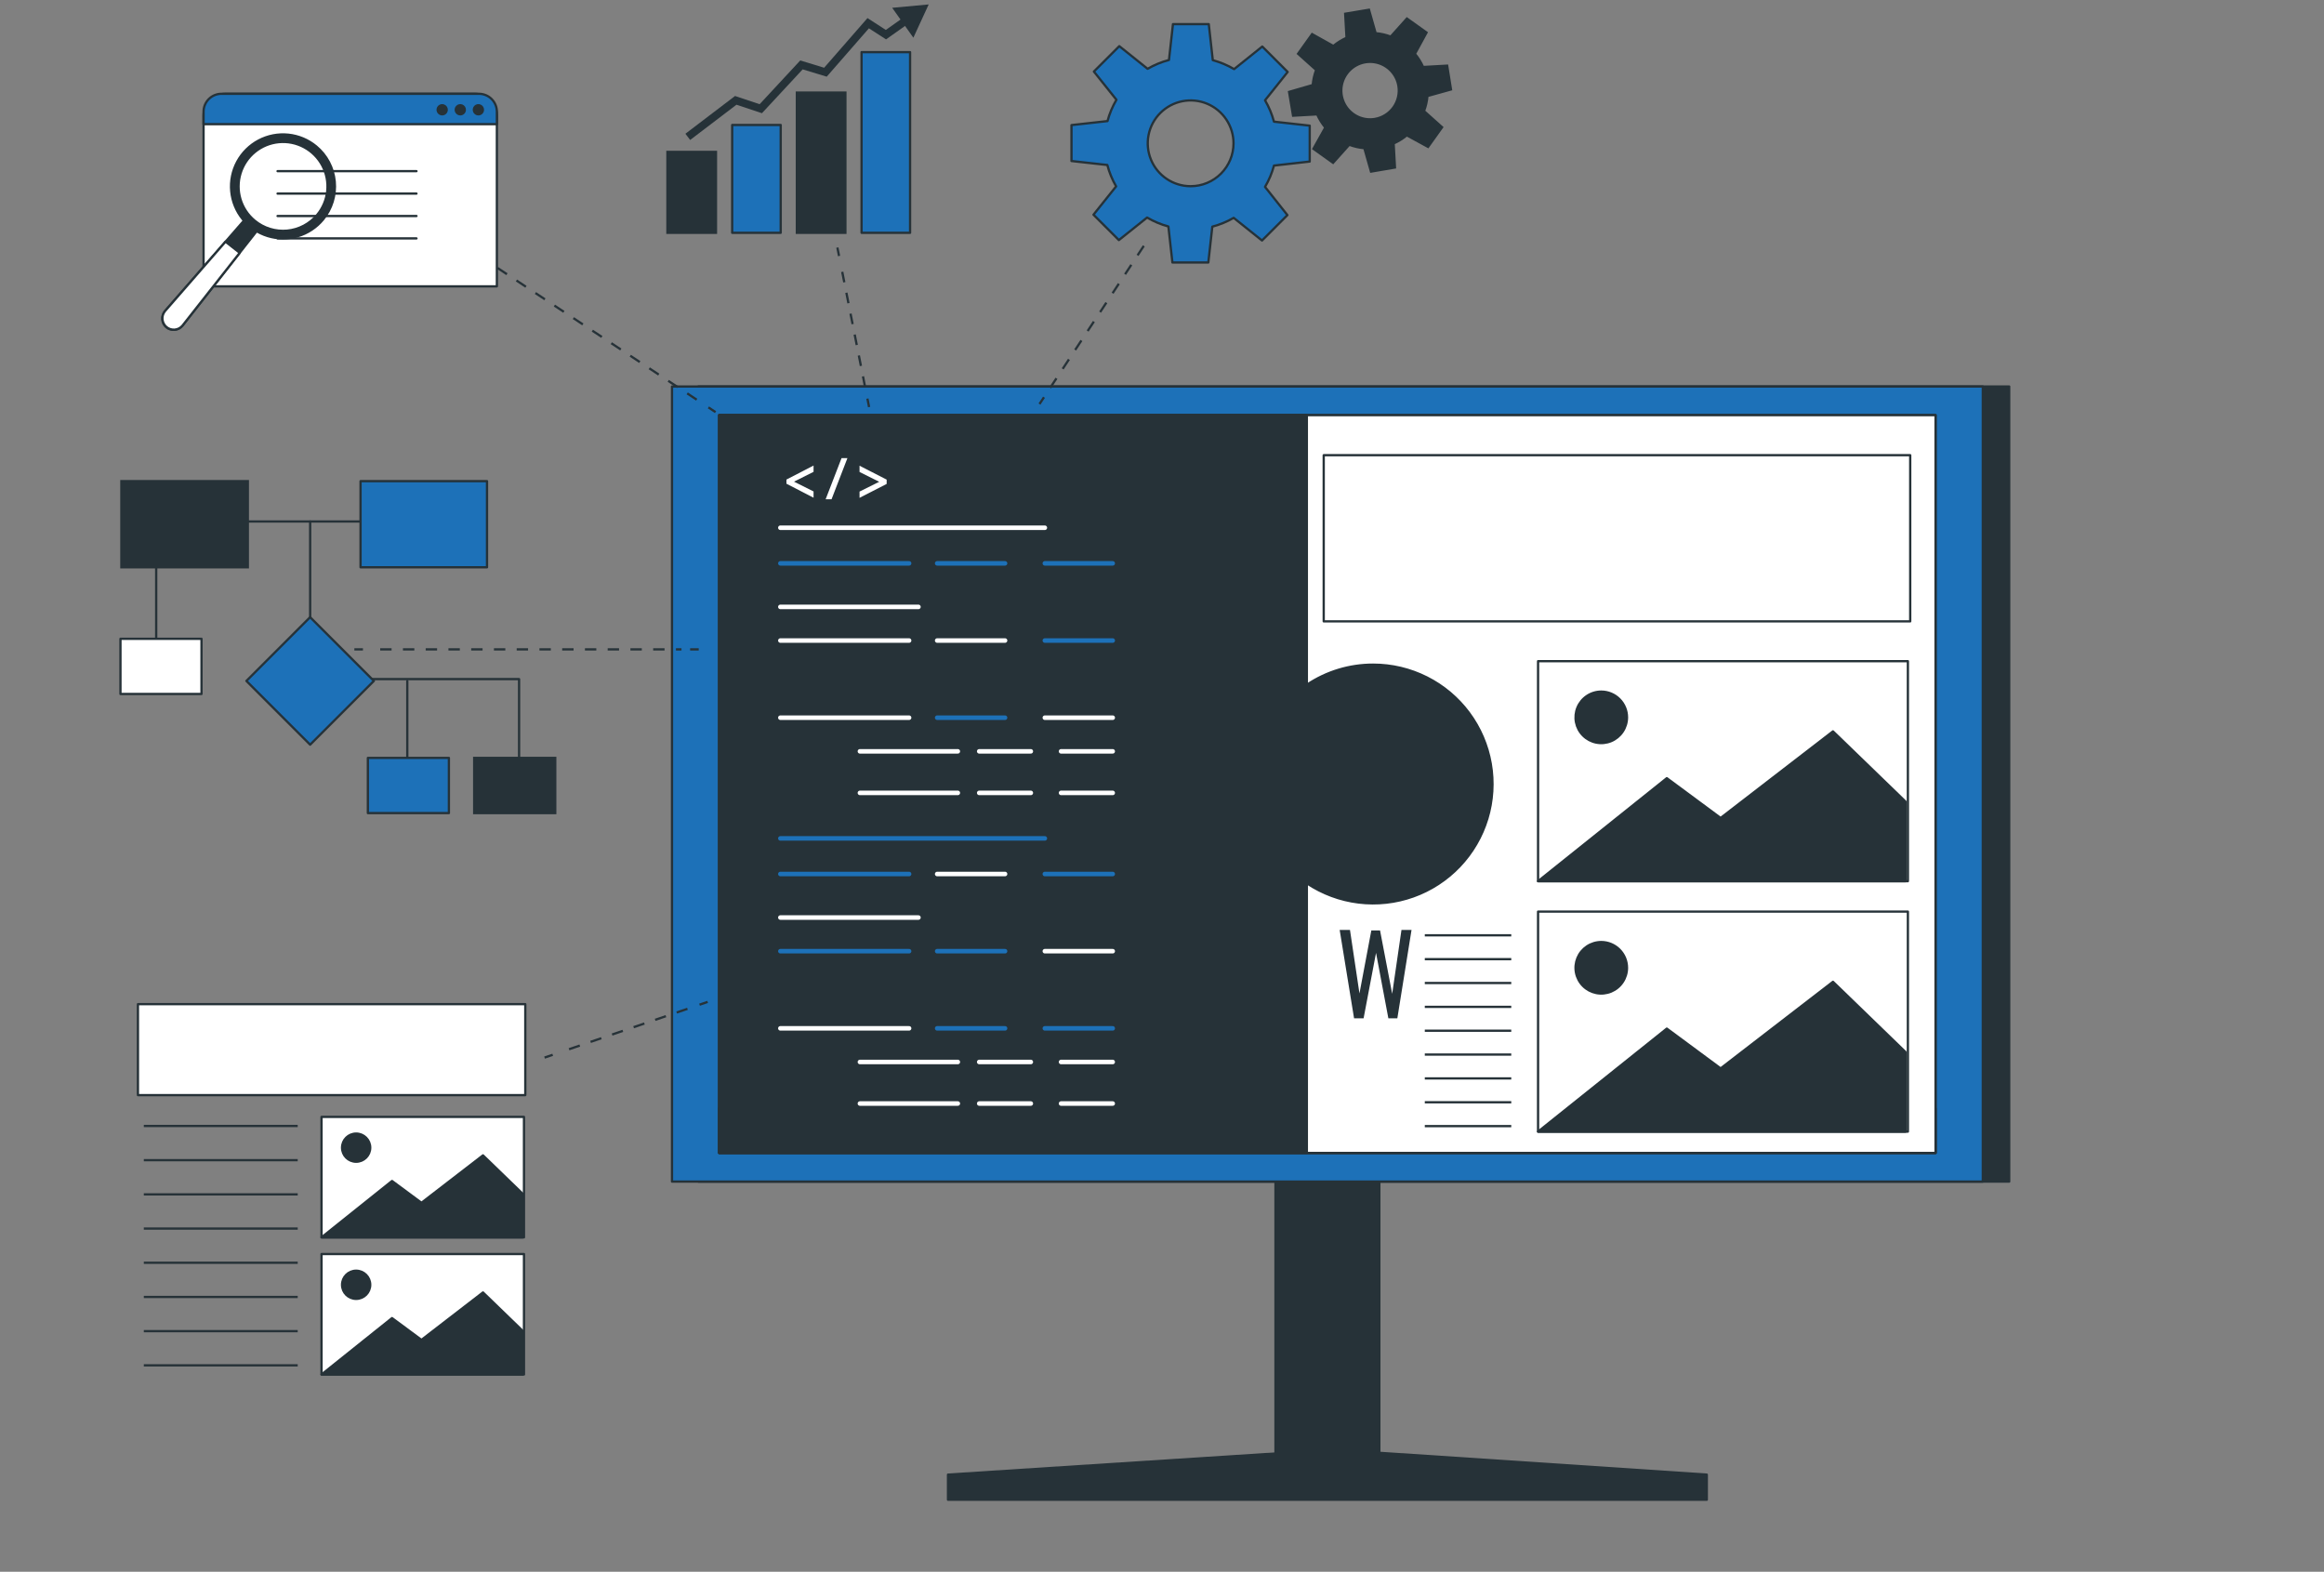 <?xml version="1.0" encoding="UTF-8"?>
<svg xmlns="http://www.w3.org/2000/svg" width="519" height="351" viewBox="0 0 519 351" fill="none">
  <rect x="0" y="0" width="519" height="351" fill="#808080" stroke="none"/>
  <path d="M308.035 240.673H284.842V334.251H308.035V240.673Z" fill="#263238" stroke="#263238" stroke-width="0.507" stroke-linecap="round" stroke-linejoin="round"></path>
  <path d="M448.698 86.31H155.967V263.866H448.698V86.31Z" fill="#263238" stroke="#263238" stroke-width="0.507" stroke-linecap="round" stroke-linejoin="round"></path>
  <path d="M442.803 86.31H150.072V263.866H442.803V86.31Z" fill="#1D71B8" stroke="#263238" stroke-width="0.507" stroke-linecap="round" stroke-linejoin="round"></path>
  <path d="M432.25 92.703H160.617V257.465H432.25V92.703Z" fill="white" stroke="#263238" stroke-width="0.507" stroke-linecap="round" stroke-linejoin="round"></path>
  <path d="M432.25 247.549H160.617V257.473H432.25V247.549Z" fill="white" stroke="#263238" stroke-width="0.507" stroke-linecap="round" stroke-linejoin="round"></path>
  <path d="M297.703 323.752L211.707 329.308V334.911H381.166V329.308L297.703 323.752Z" fill="#263238" stroke="#263238" stroke-width="0.507" stroke-linecap="round" stroke-linejoin="round"></path>
  <path d="M432.25 92.703H160.617V257.465H432.25V92.703Z" fill="white" stroke="#263238" stroke-width="0.507" stroke-linecap="round" stroke-linejoin="round"></path>
  <path d="M426.593 101.652H295.615V138.759H426.593V101.652Z" fill="white" stroke="#263238" stroke-width="0.507" stroke-linecap="round" stroke-linejoin="round"></path>
  <path d="M426.072 147.647H343.484V196.781H426.072V147.647Z" fill="white" stroke="#263238" stroke-width="0.507" stroke-linecap="round" stroke-linejoin="round"></path>
  <path d="M343.484 196.781L372.234 173.779L384.253 182.667L409.342 163.326L425.543 179.006V196.781H343.484Z" fill="#263238" stroke="#263238" stroke-width="0.507" stroke-linecap="round" stroke-linejoin="round"></path>
  <path d="M363.346 160.203C363.345 161.339 363.006 162.45 362.374 163.394C361.741 164.339 360.843 165.074 359.793 165.508C358.742 165.942 357.586 166.055 356.472 165.832C355.357 165.609 354.334 165.061 353.531 164.257C352.727 163.453 352.181 162.428 351.96 161.314C351.738 160.199 351.853 159.043 352.288 157.993C352.723 156.943 353.46 156.046 354.405 155.415C355.35 154.784 356.461 154.447 357.598 154.447C359.123 154.449 360.585 155.056 361.663 156.135C362.741 157.214 363.346 158.677 363.346 160.203Z" fill="#263238" stroke="#263238" stroke-width="0.507" stroke-linecap="round" stroke-linejoin="round"></path>
  <path d="M426.072 203.573H343.484V252.707H426.072V203.573Z" fill="white" stroke="#263238" stroke-width="0.507" stroke-linecap="round" stroke-linejoin="round"></path>
  <path d="M343.484 252.707L372.234 229.705L384.253 238.593L409.342 219.252L425.543 234.939V252.707H343.484Z" fill="#263238" stroke="#263238" stroke-width="0.507" stroke-linecap="round" stroke-linejoin="round"></path>
  <path d="M363.346 216.121C363.346 217.258 363.009 218.369 362.378 219.315C361.746 220.26 360.848 220.997 359.798 221.432C358.747 221.867 357.592 221.981 356.477 221.759C355.361 221.537 354.337 220.99 353.533 220.186C352.729 219.382 352.182 218.357 351.96 217.242C351.738 216.127 351.852 214.972 352.287 213.921C352.722 212.871 353.459 211.973 354.404 211.341C355.35 210.71 356.461 210.373 357.598 210.373C359.122 210.375 360.583 210.981 361.66 212.058C362.738 213.136 363.344 214.597 363.346 216.121Z" fill="#263238" stroke="#263238" stroke-width="0.507" stroke-linecap="round" stroke-linejoin="round"></path>
  <path d="M302.393 227.41L299.178 207.671H301.48L303.598 221.854L306.246 207.786H308.196L310.905 221.931L312.977 207.671H315.226L312.056 227.41H310.053L307.298 212.79L304.519 227.41H302.393Z" fill="#263238"></path>
  <path d="M318.188 208.868H337.497" stroke="#263238" stroke-width="0.507" stroke-miterlimit="10"></path>
  <path d="M318.188 214.195H337.497" stroke="#263238" stroke-width="0.507" stroke-miterlimit="10"></path>
  <path d="M318.188 219.521H337.497" stroke="#263238" stroke-width="0.507" stroke-miterlimit="10"></path>
  <path d="M318.188 224.847H337.497" stroke="#263238" stroke-width="0.507" stroke-miterlimit="10"></path>
  <path d="M318.188 230.173H337.497" stroke="#263238" stroke-width="0.507" stroke-miterlimit="10"></path>
  <path d="M318.188 235.5H337.497" stroke="#263238" stroke-width="0.507" stroke-miterlimit="10"></path>
  <path d="M318.188 240.826H337.497" stroke="#263238" stroke-width="0.507" stroke-miterlimit="10"></path>
  <path d="M318.188 246.152H337.497" stroke="#263238" stroke-width="0.507" stroke-miterlimit="10"></path>
  <path d="M318.188 251.479H337.497" stroke="#263238" stroke-width="0.507" stroke-miterlimit="10"></path>
  <path d="M306.66 148.43C301.385 148.422 296.228 149.988 291.848 152.927V92.703H160.609V257.465H291.848V197.249C295.308 199.56 299.262 201.029 303.393 201.538C307.523 202.047 311.715 201.582 315.634 200.18C319.552 198.778 323.087 196.477 325.957 193.463C328.827 190.449 330.951 186.805 332.159 182.823C333.367 178.841 333.626 174.631 332.915 170.53C332.204 166.43 330.543 162.553 328.064 159.21C325.586 155.867 322.359 153.15 318.642 151.278C314.925 149.406 310.822 148.431 306.66 148.43Z" fill="#263238" stroke="#263238" stroke-width="0.507" stroke-linecap="round" stroke-linejoin="round"></path>
  <path d="M174.271 117.853H233.336" stroke="white" stroke-width="1.013" stroke-linecap="round" stroke-linejoin="round"></path>
  <path d="M174.271 135.528H205.109" stroke="white" stroke-width="1.013" stroke-linecap="round" stroke-linejoin="round"></path>
  <path d="M174.271 125.804H203.021" stroke="#1D71B8" stroke-width="1.013" stroke-linecap="round" stroke-linejoin="round"></path>
  <path d="M209.291 125.804H224.449" stroke="#1D71B8" stroke-width="1.013" stroke-linecap="round" stroke-linejoin="round"></path>
  <path d="M233.336 125.804H248.494" stroke="#1D71B8" stroke-width="1.013" stroke-linecap="round" stroke-linejoin="round"></path>
  <path d="M174.271 143.042H203.021" stroke="white" stroke-width="1.013" stroke-linecap="round" stroke-linejoin="round"></path>
  <path d="M209.291 143.042H224.449" stroke="white" stroke-width="1.013" stroke-linecap="round" stroke-linejoin="round"></path>
  <path d="M233.336 143.042H248.494" stroke="#1D71B8" stroke-width="1.013" stroke-linecap="round" stroke-linejoin="round"></path>
  <path d="M174.271 160.272H203.021" stroke="white" stroke-width="1.013" stroke-linecap="round" stroke-linejoin="round"></path>
  <path d="M209.291 160.272H224.449" stroke="#1D71B8" stroke-width="1.013" stroke-linecap="round" stroke-linejoin="round"></path>
  <path d="M233.336 160.272H248.494" stroke="white" stroke-width="1.013" stroke-linecap="round" stroke-linejoin="round"></path>
  <path d="M192.037 167.785H213.903" stroke="white" stroke-width="1.013" stroke-linecap="round" stroke-linejoin="round"></path>
  <path d="M218.678 167.785H230.205" stroke="white" stroke-width="1.013" stroke-linecap="round" stroke-linejoin="round"></path>
  <path d="M236.957 167.785H248.492" stroke="white" stroke-width="1.013" stroke-linecap="round" stroke-linejoin="round"></path>
  <path d="M192.037 177.064H213.903" stroke="white" stroke-width="1.013" stroke-linecap="round" stroke-linejoin="round"></path>
  <path d="M218.678 177.064H230.205" stroke="white" stroke-width="1.013" stroke-linecap="round" stroke-linejoin="round"></path>
  <path d="M236.957 177.064H248.492" stroke="white" stroke-width="1.013" stroke-linecap="round" stroke-linejoin="round"></path>
  <path d="M174.271 187.225H233.336" stroke="#1D71B8" stroke-width="1.013" stroke-linecap="round" stroke-linejoin="round"></path>
  <path d="M174.271 204.9H205.109" stroke="white" stroke-width="1.013" stroke-linecap="round" stroke-linejoin="round"></path>
  <path d="M174.271 195.177H203.021" stroke="#1D71B8" stroke-width="1.013" stroke-linecap="round" stroke-linejoin="round"></path>
  <path d="M209.291 195.177H224.449" stroke="white" stroke-width="1.013" stroke-linecap="round" stroke-linejoin="round"></path>
  <path d="M233.336 195.177H248.494" stroke="#1D71B8" stroke-width="1.013" stroke-linecap="round" stroke-linejoin="round"></path>
  <path d="M174.271 212.414H203.021" stroke="#1D71B8" stroke-width="1.013" stroke-linecap="round" stroke-linejoin="round"></path>
  <path d="M209.291 212.414H224.449" stroke="#1D71B8" stroke-width="1.013" stroke-linecap="round" stroke-linejoin="round"></path>
  <path d="M233.336 212.414H248.494" stroke="white" stroke-width="1.013" stroke-linecap="round" stroke-linejoin="round"></path>
  <path d="M174.271 229.644H203.021" stroke="white" stroke-width="1.013" stroke-linecap="round" stroke-linejoin="round"></path>
  <path d="M209.291 229.644H224.449" stroke="#1D71B8" stroke-width="1.013" stroke-linecap="round" stroke-linejoin="round"></path>
  <path d="M233.336 229.644H248.494" stroke="#1D71B8" stroke-width="1.013" stroke-linecap="round" stroke-linejoin="round"></path>
  <path d="M192.037 237.158H213.903" stroke="white" stroke-width="1.013" stroke-linecap="round" stroke-linejoin="round"></path>
  <path d="M218.678 237.158H230.205" stroke="white" stroke-width="1.013" stroke-linecap="round" stroke-linejoin="round"></path>
  <path d="M236.957 237.158H248.492" stroke="white" stroke-width="1.013" stroke-linecap="round" stroke-linejoin="round"></path>
  <path d="M192.037 246.436H213.903" stroke="white" stroke-width="1.013" stroke-linecap="round" stroke-linejoin="round"></path>
  <path d="M218.678 246.436H230.205" stroke="white" stroke-width="1.013" stroke-linecap="round" stroke-linejoin="round"></path>
  <path d="M236.957 246.436H248.492" stroke="white" stroke-width="1.013" stroke-linecap="round" stroke-linejoin="round"></path>
  <path d="M175.883 107.247L181.432 104.384V105.213L176.758 107.562L181.432 109.902V110.731L175.883 107.868V107.247Z" fill="white" stroke="white" stroke-width="0.507" stroke-miterlimit="10"></path>
  <path d="M184.754 111.238L188.108 102.565H188.875L185.529 111.238H184.754Z" fill="white" stroke="white" stroke-width="0.507" stroke-miterlimit="10"></path>
  <path d="M197.756 107.915L192.207 110.762V109.933L196.919 107.592L192.207 105.244V104.415L197.756 107.262V107.915Z" fill="white" stroke="white" stroke-width="0.507" stroke-miterlimit="10"></path>
  <path d="M255.432 54.913L232.139 90.232" stroke="#263238" stroke-width="0.507" stroke-miterlimit="10" stroke-dasharray="2.53 2.53"></path>
  <path d="M292.487 36.079V28.059L284.505 27.169C284.055 25.496 283.384 23.89 282.509 22.395L287.567 16.063L281.895 10.392L275.602 15.434C274.113 14.557 272.513 13.886 270.844 13.438L269.946 5.388H261.949L261.058 13.4C259.386 13.837 257.78 14.498 256.285 15.365L249.961 10.307L244.289 15.979L249.324 22.28C248.447 23.769 247.776 25.369 247.328 27.038L239.285 27.936V35.956L247.29 36.846C247.73 38.518 248.391 40.123 249.255 41.62L244.197 47.944L249.869 53.616L256.17 48.581C257.659 49.458 259.259 50.129 260.928 50.577L261.826 58.62H269.846L270.736 50.615C272.408 50.175 274.013 49.514 275.51 48.65L281.834 53.708L287.506 48.036L282.509 41.735C283.386 40.246 284.057 38.646 284.505 36.977L292.487 36.079ZM265.871 41.582C263.976 41.577 262.125 41.011 260.552 39.954C258.98 38.898 257.756 37.398 257.035 35.646C256.315 33.894 256.13 31.967 256.505 30.11C256.879 28.252 257.796 26.548 259.14 25.212C260.483 23.876 262.193 22.968 264.052 22.604C265.912 22.24 267.837 22.435 269.586 23.166C271.334 23.896 272.826 25.128 273.874 26.707C274.922 28.286 275.478 30.14 275.472 32.034C275.464 34.569 274.451 36.998 272.655 38.787C270.86 40.577 268.429 41.582 265.894 41.582H265.871Z" fill="#1D71B8" stroke="#263238" stroke-width="0.507" stroke-linecap="round" stroke-linejoin="round"></path>
  <path d="M324.035 19.977L323.183 14.666L317.81 14.966C317.339 13.907 316.724 12.918 315.984 12.026L318.578 7.276L314.196 4.144L310.581 8.181C309.499 7.771 308.365 7.513 307.212 7.414L305.723 2.18L300.412 3.07L300.711 8.442C299.651 8.916 298.66 9.53 297.764 10.269L293.021 7.621L289.89 12.003L293.927 15.618C293.517 16.7 293.258 17.834 293.159 18.987L287.879 20.522L288.769 25.833L294.142 25.534C294.615 26.594 295.229 27.585 295.968 28.481L293.32 33.224L297.703 36.355L301.317 32.318C302.4 32.728 303.534 32.987 304.687 33.086L306.176 38.32L311.525 37.407L311.226 32.034C312.284 31.563 313.273 30.948 314.165 30.208L318.916 32.802L322.047 28.42L318.01 24.805C318.42 23.723 318.678 22.589 318.778 21.436L324.035 19.977ZM307.02 26.57C305.767 26.779 304.48 26.611 303.322 26.089C302.165 25.566 301.188 24.712 300.515 23.635C299.843 22.557 299.505 21.304 299.544 20.035C299.583 18.765 299.998 17.536 300.736 16.502C301.474 15.468 302.502 14.676 303.69 14.226C304.877 13.776 306.172 13.689 307.41 13.974C308.647 14.26 309.772 14.906 310.643 15.831C311.513 16.756 312.09 17.919 312.3 19.172C312.58 20.853 312.181 22.576 311.191 23.963C310.201 25.351 308.701 26.288 307.02 26.57Z" fill="#263238" stroke="#263238" stroke-width="0.507" stroke-miterlimit="10"></path>
  <path d="M187.004 55.281L187.38 57.169" stroke="#263238" stroke-width="0.507" stroke-miterlimit="10"></path>
  <path d="M188.086 60.707L193.358 87.246" stroke="#263238" stroke-width="0.507" stroke-miterlimit="10" stroke-dasharray="2.38 2.38"></path>
  <path d="M193.711 89.012L194.087 90.9" stroke="#263238" stroke-width="0.507" stroke-miterlimit="10"></path>
  <path d="M192.405 51.989H203.242V11.642H192.405V51.989Z" fill="#1D71B8" stroke="#263238" stroke-width="0.507" stroke-linecap="round" stroke-linejoin="round"></path>
  <path d="M177.956 51.989H188.793V20.676H177.956V51.989Z" fill="#263238" stroke="#263238" stroke-width="0.507" stroke-miterlimit="10"></path>
  <path d="M163.511 51.989H174.348V27.905H163.511V51.989Z" fill="#1D71B8" stroke="#263238" stroke-width="0.507" stroke-linecap="round" stroke-linejoin="round"></path>
  <path d="M149.052 51.989H159.889V33.922H149.052V51.989Z" fill="#263238" stroke="#263238" stroke-width="0.507" stroke-miterlimit="10"></path>
  <path d="M154.126 31.259L153.066 29.87L164.149 21.435L169.644 23.27L178.715 13.5L184.049 15.127L193.727 4.037L197.826 6.685L202.077 3.676L203.091 5.104L197.872 8.795L194.05 6.324L184.625 17.122L179.253 15.488L170.158 25.28L164.471 23.385L154.126 31.259Z" fill="#263238"></path>
  <path d="M203.974 8.419L207.397 0.99L199.246 1.742L203.974 8.419Z" fill="#263238"></path>
  <path d="M102.051 53.854L103.647 54.913" stroke="#263238" stroke-width="0.507" stroke-miterlimit="10"></path>
  <path d="M106.857 57.031L156.598 89.917" stroke="#263238" stroke-width="0.507" stroke-miterlimit="10" stroke-dasharray="2.54 2.54"></path>
  <path d="M158.201 90.976L159.798 92.035" stroke="#263238" stroke-width="0.507" stroke-miterlimit="10"></path>
  <path d="M50.348 20.944H106.067C107.365 20.944 108.611 21.46 109.529 22.378C110.447 23.297 110.963 24.542 110.963 25.841V63.946H45.459V25.833C45.461 24.537 45.977 23.295 46.893 22.378C47.809 21.462 49.052 20.946 50.348 20.944Z" fill="white" stroke="#263238" stroke-width="0.507" stroke-linecap="round" stroke-linejoin="round"></path>
  <path d="M61.982 38.22H93.011" stroke="#263238" stroke-width="0.507" stroke-linecap="round" stroke-linejoin="round"></path>
  <path d="M61.982 43.232H93.011" stroke="#263238" stroke-width="0.507" stroke-linecap="round" stroke-linejoin="round"></path>
  <path d="M61.982 48.236H93.011" stroke="#263238" stroke-width="0.507" stroke-linecap="round" stroke-linejoin="round"></path>
  <path d="M61.982 53.24H93.011" stroke="#263238" stroke-width="0.507" stroke-linecap="round" stroke-linejoin="round"></path>
  <path d="M110.963 27.729V24.951C110.963 23.888 110.541 22.869 109.79 22.118C109.038 21.366 108.019 20.944 106.957 20.944H49.458C48.932 20.944 48.411 21.048 47.926 21.249C47.44 21.451 46.999 21.746 46.627 22.118C46.256 22.49 45.962 22.932 45.761 23.418C45.561 23.904 45.458 24.425 45.459 24.951V27.729H110.963Z" fill="#1D71B8" stroke="#263238" stroke-width="0.507" stroke-linecap="round" stroke-linejoin="round"></path>
  <path d="M99.759 24.513C99.759 24.312 99.699 24.116 99.587 23.95C99.476 23.783 99.317 23.653 99.131 23.576C98.946 23.5 98.742 23.48 98.545 23.52C98.348 23.56 98.168 23.657 98.026 23.799C97.885 23.942 97.789 24.123 97.751 24.32C97.713 24.517 97.734 24.721 97.812 24.906C97.89 25.091 98.021 25.249 98.188 25.359C98.356 25.47 98.552 25.528 98.753 25.526C99.02 25.524 99.276 25.416 99.465 25.227C99.653 25.037 99.759 24.78 99.759 24.513Z" fill="#263238" stroke="#263238" stroke-width="0.507" stroke-linecap="round" stroke-linejoin="round"></path>
  <path d="M103.803 24.513C103.803 24.313 103.744 24.117 103.633 23.95C103.521 23.784 103.363 23.654 103.178 23.577C102.993 23.5 102.789 23.48 102.593 23.519C102.396 23.558 102.216 23.655 102.074 23.797C101.932 23.938 101.836 24.119 101.797 24.315C101.758 24.512 101.778 24.716 101.854 24.901C101.931 25.086 102.061 25.244 102.228 25.355C102.394 25.467 102.59 25.526 102.79 25.526C103.059 25.526 103.317 25.419 103.507 25.229C103.697 25.039 103.803 24.782 103.803 24.513Z" fill="#263238" stroke="#263238" stroke-width="0.507" stroke-linecap="round" stroke-linejoin="round"></path>
  <path d="M107.846 24.513C107.846 24.313 107.787 24.117 107.676 23.95C107.564 23.784 107.406 23.654 107.221 23.577C107.036 23.5 106.832 23.48 106.636 23.519C106.439 23.558 106.259 23.655 106.117 23.797C105.975 23.938 105.879 24.119 105.84 24.315C105.801 24.512 105.821 24.716 105.897 24.901C105.974 25.086 106.104 25.244 106.271 25.355C106.437 25.467 106.633 25.526 106.833 25.526C107.102 25.526 107.36 25.419 107.55 25.229C107.74 25.039 107.846 24.782 107.846 24.513Z" fill="#263238" stroke="#263238" stroke-width="0.507" stroke-linecap="round" stroke-linejoin="round"></path>
  <path d="M37.147 73.087C36.887 72.87 36.672 72.604 36.516 72.303C36.36 72.003 36.266 71.674 36.239 71.337C36.212 70.999 36.252 70.66 36.358 70.338C36.464 70.016 36.633 69.719 36.855 69.464L55.275 48.351L58.084 50.653L40.754 72.71C40.545 72.976 40.284 73.196 39.988 73.359C39.692 73.522 39.366 73.624 39.03 73.659C38.694 73.694 38.354 73.661 38.031 73.563C37.707 73.465 37.407 73.303 37.147 73.087Z" fill="#263238" stroke="#263238" stroke-width="0.507" stroke-linejoin="round"></path>
  <path d="M50.364 53.969L36.857 69.464C36.644 69.72 36.483 70.016 36.384 70.334C36.285 70.652 36.25 70.986 36.28 71.318C36.31 71.65 36.406 71.972 36.561 72.267C36.715 72.562 36.927 72.823 37.183 73.037C37.439 73.25 37.734 73.41 38.053 73.51C38.371 73.608 38.705 73.644 39.037 73.614C39.369 73.583 39.691 73.488 39.986 73.333C40.281 73.178 40.542 72.966 40.756 72.71L53.534 56.455L50.364 53.969Z" fill="white" stroke="#263238" stroke-width="0.507" stroke-linejoin="round"></path>
  <path d="M70.602 32.687C68.834 31.223 66.672 30.316 64.389 30.081C62.106 29.846 59.805 30.293 57.776 31.365C55.747 32.438 54.082 34.089 52.991 36.108C51.9 38.127 51.432 40.424 51.647 42.709C51.861 44.994 52.749 47.164 54.197 48.945C55.645 50.725 57.588 52.037 59.781 52.713C61.974 53.389 64.319 53.4 66.518 52.744C68.717 52.087 70.673 50.794 72.137 49.026C73.109 47.853 73.84 46.499 74.289 45.043C74.738 43.586 74.896 42.056 74.753 40.538C74.611 39.021 74.171 37.547 73.458 36.2C72.746 34.852 71.775 33.659 70.602 32.687ZM56.871 49.272C55.359 48.019 54.252 46.345 53.69 44.463C53.129 42.581 53.138 40.574 53.717 38.697C54.296 36.821 55.418 35.157 56.942 33.918C58.466 32.679 60.323 31.92 62.279 31.736C64.235 31.553 66.201 31.953 67.929 32.887C69.657 33.821 71.069 35.246 71.987 36.983C72.905 38.719 73.287 40.689 73.086 42.643C72.884 44.597 72.108 46.447 70.855 47.959C70.023 48.964 69.001 49.794 67.848 50.404C66.695 51.013 65.433 51.39 64.135 51.512C62.837 51.633 61.527 51.498 60.281 51.114C59.034 50.73 57.876 50.104 56.871 49.272Z" fill="#263238" stroke="#263238" stroke-width="0.507" stroke-linejoin="round"></path>
  <path d="M79.137 145.014H81.055" stroke="#263238" stroke-width="0.507" stroke-miterlimit="10"></path>
  <path d="M84.908 145.014H152.193" stroke="#263238" stroke-width="0.507" stroke-miterlimit="10" stroke-dasharray="2.54 2.54"></path>
  <path d="M154.119 145.014H156.038" stroke="#263238" stroke-width="0.507" stroke-miterlimit="10"></path>
  <path d="M47.57 116.457H90.956" stroke="#263238" stroke-width="0.507" stroke-linecap="round" stroke-linejoin="round"></path>
  <path d="M69.266 137.831V116.457" stroke="#263238" stroke-width="0.507" stroke-linecap="round" stroke-linejoin="round"></path>
  <path d="M34.883 121.775V148.813" stroke="#263238" stroke-width="0.507" stroke-linecap="round" stroke-linejoin="round"></path>
  <path d="M76.635 151.653H115.922V175.414" stroke="#263238" stroke-width="0.507" stroke-linecap="round" stroke-linejoin="round"></path>
  <path d="M90.957 152.06V174.984" stroke="#263238" stroke-width="0.507" stroke-linecap="round" stroke-linejoin="round"></path>
  <path d="M55.345 107.446H27.102V126.687H55.345V107.446Z" fill="#263238" stroke="#263238" stroke-width="0.507" stroke-miterlimit="10"></path>
  <path d="M108.761 107.446H80.518V126.687H108.761V107.446Z" fill="#1D71B8" stroke="#263238" stroke-width="0.507" stroke-linecap="round" stroke-linejoin="round"></path>
  <path d="M100.249 169.251H82.152V181.577H100.249V169.251Z" fill="#1D71B8" stroke="#263238" stroke-width="0.507" stroke-linecap="round" stroke-linejoin="round"></path>
  <path d="M44.999 142.651H26.902V154.976H44.999V142.651Z" fill="white" stroke="#263238" stroke-width="0.507" stroke-linecap="round" stroke-linejoin="round"></path>
  <path d="M123.996 169.251H105.898V181.577H123.996V169.251Z" fill="#263238" stroke="#263238" stroke-width="0.507" stroke-miterlimit="10"></path>
  <path d="M69.26 137.827L55.025 152.062L69.26 166.297L83.495 152.062L69.26 137.827Z" fill="#1D71B8" stroke="#263238" stroke-width="0.507" stroke-linecap="round" stroke-linejoin="round"></path>
  <path d="M121.613 236.175L123.432 235.553" stroke="#263238" stroke-width="0.507" stroke-miterlimit="10"></path>
  <path d="M127.078 234.31L154.4 224.985" stroke="#263238" stroke-width="0.507" stroke-miterlimit="10" stroke-dasharray="2.54 2.54"></path>
  <path d="M156.219 224.364L158.038 223.742" stroke="#263238" stroke-width="0.507" stroke-miterlimit="10"></path>
  <path d="M117.309 224.241H30.807V244.556H117.309V224.241Z" fill="white" stroke="#263238" stroke-width="0.507" stroke-linecap="round" stroke-linejoin="round"></path>
  <path d="M117.017 249.422H71.805V276.322H117.017V249.422Z" fill="white" stroke="#263238" stroke-width="0.507" stroke-linecap="round" stroke-linejoin="round"></path>
  <path d="M71.805 276.322L87.546 263.735L94.123 268.601L107.861 258.01L116.733 266.598V276.322H71.805Z" fill="#263238" stroke="#263238" stroke-width="0.507" stroke-linecap="round" stroke-linejoin="round"></path>
  <path d="M79.533 259.437C81.271 259.437 82.68 258.028 82.68 256.291C82.68 254.553 81.271 253.144 79.533 253.144C77.796 253.144 76.387 254.553 76.387 256.291C76.387 258.028 77.796 259.437 79.533 259.437Z" fill="#263238" stroke="#263238" stroke-width="0.507" stroke-linecap="round" stroke-linejoin="round"></path>
  <path d="M117.017 280.044H71.805V306.944H117.017V280.044Z" fill="white" stroke="#263238" stroke-width="0.507" stroke-linecap="round" stroke-linejoin="round"></path>
  <path d="M71.805 306.944L87.546 294.35L94.123 299.216L107.861 288.624L116.733 297.212V306.944H71.805Z" fill="#263238" stroke="#263238" stroke-width="0.507" stroke-linecap="round" stroke-linejoin="round"></path>
  <path d="M79.533 290.06C81.271 290.06 82.68 288.651 82.68 286.913C82.68 285.175 81.271 283.766 79.533 283.766C77.796 283.766 76.387 285.175 76.387 286.913C76.387 288.651 77.796 290.06 79.533 290.06Z" fill="#263238" stroke="#263238" stroke-width="0.507" stroke-linecap="round" stroke-linejoin="round"></path>
  <path d="M32.119 251.448H66.487" stroke="#263238" stroke-width="0.507" stroke-miterlimit="10"></path>
  <path d="M32.119 259.084H66.487" stroke="#263238" stroke-width="0.507" stroke-miterlimit="10"></path>
  <path d="M32.119 266.721H66.487" stroke="#263238" stroke-width="0.507" stroke-miterlimit="10"></path>
  <path d="M32.119 274.357H66.487" stroke="#263238" stroke-width="0.507" stroke-miterlimit="10"></path>
  <path d="M32.119 281.993H66.487" stroke="#263238" stroke-width="0.507" stroke-miterlimit="10"></path>
  <path d="M32.119 289.63H66.487" stroke="#263238" stroke-width="0.507" stroke-miterlimit="10"></path>
  <path d="M32.119 297.266H66.487" stroke="#263238" stroke-width="0.507" stroke-miterlimit="10"></path>
  <path d="M32.119 304.902H66.487" stroke="#263238" stroke-width="0.507" stroke-miterlimit="10"></path>
</svg>
